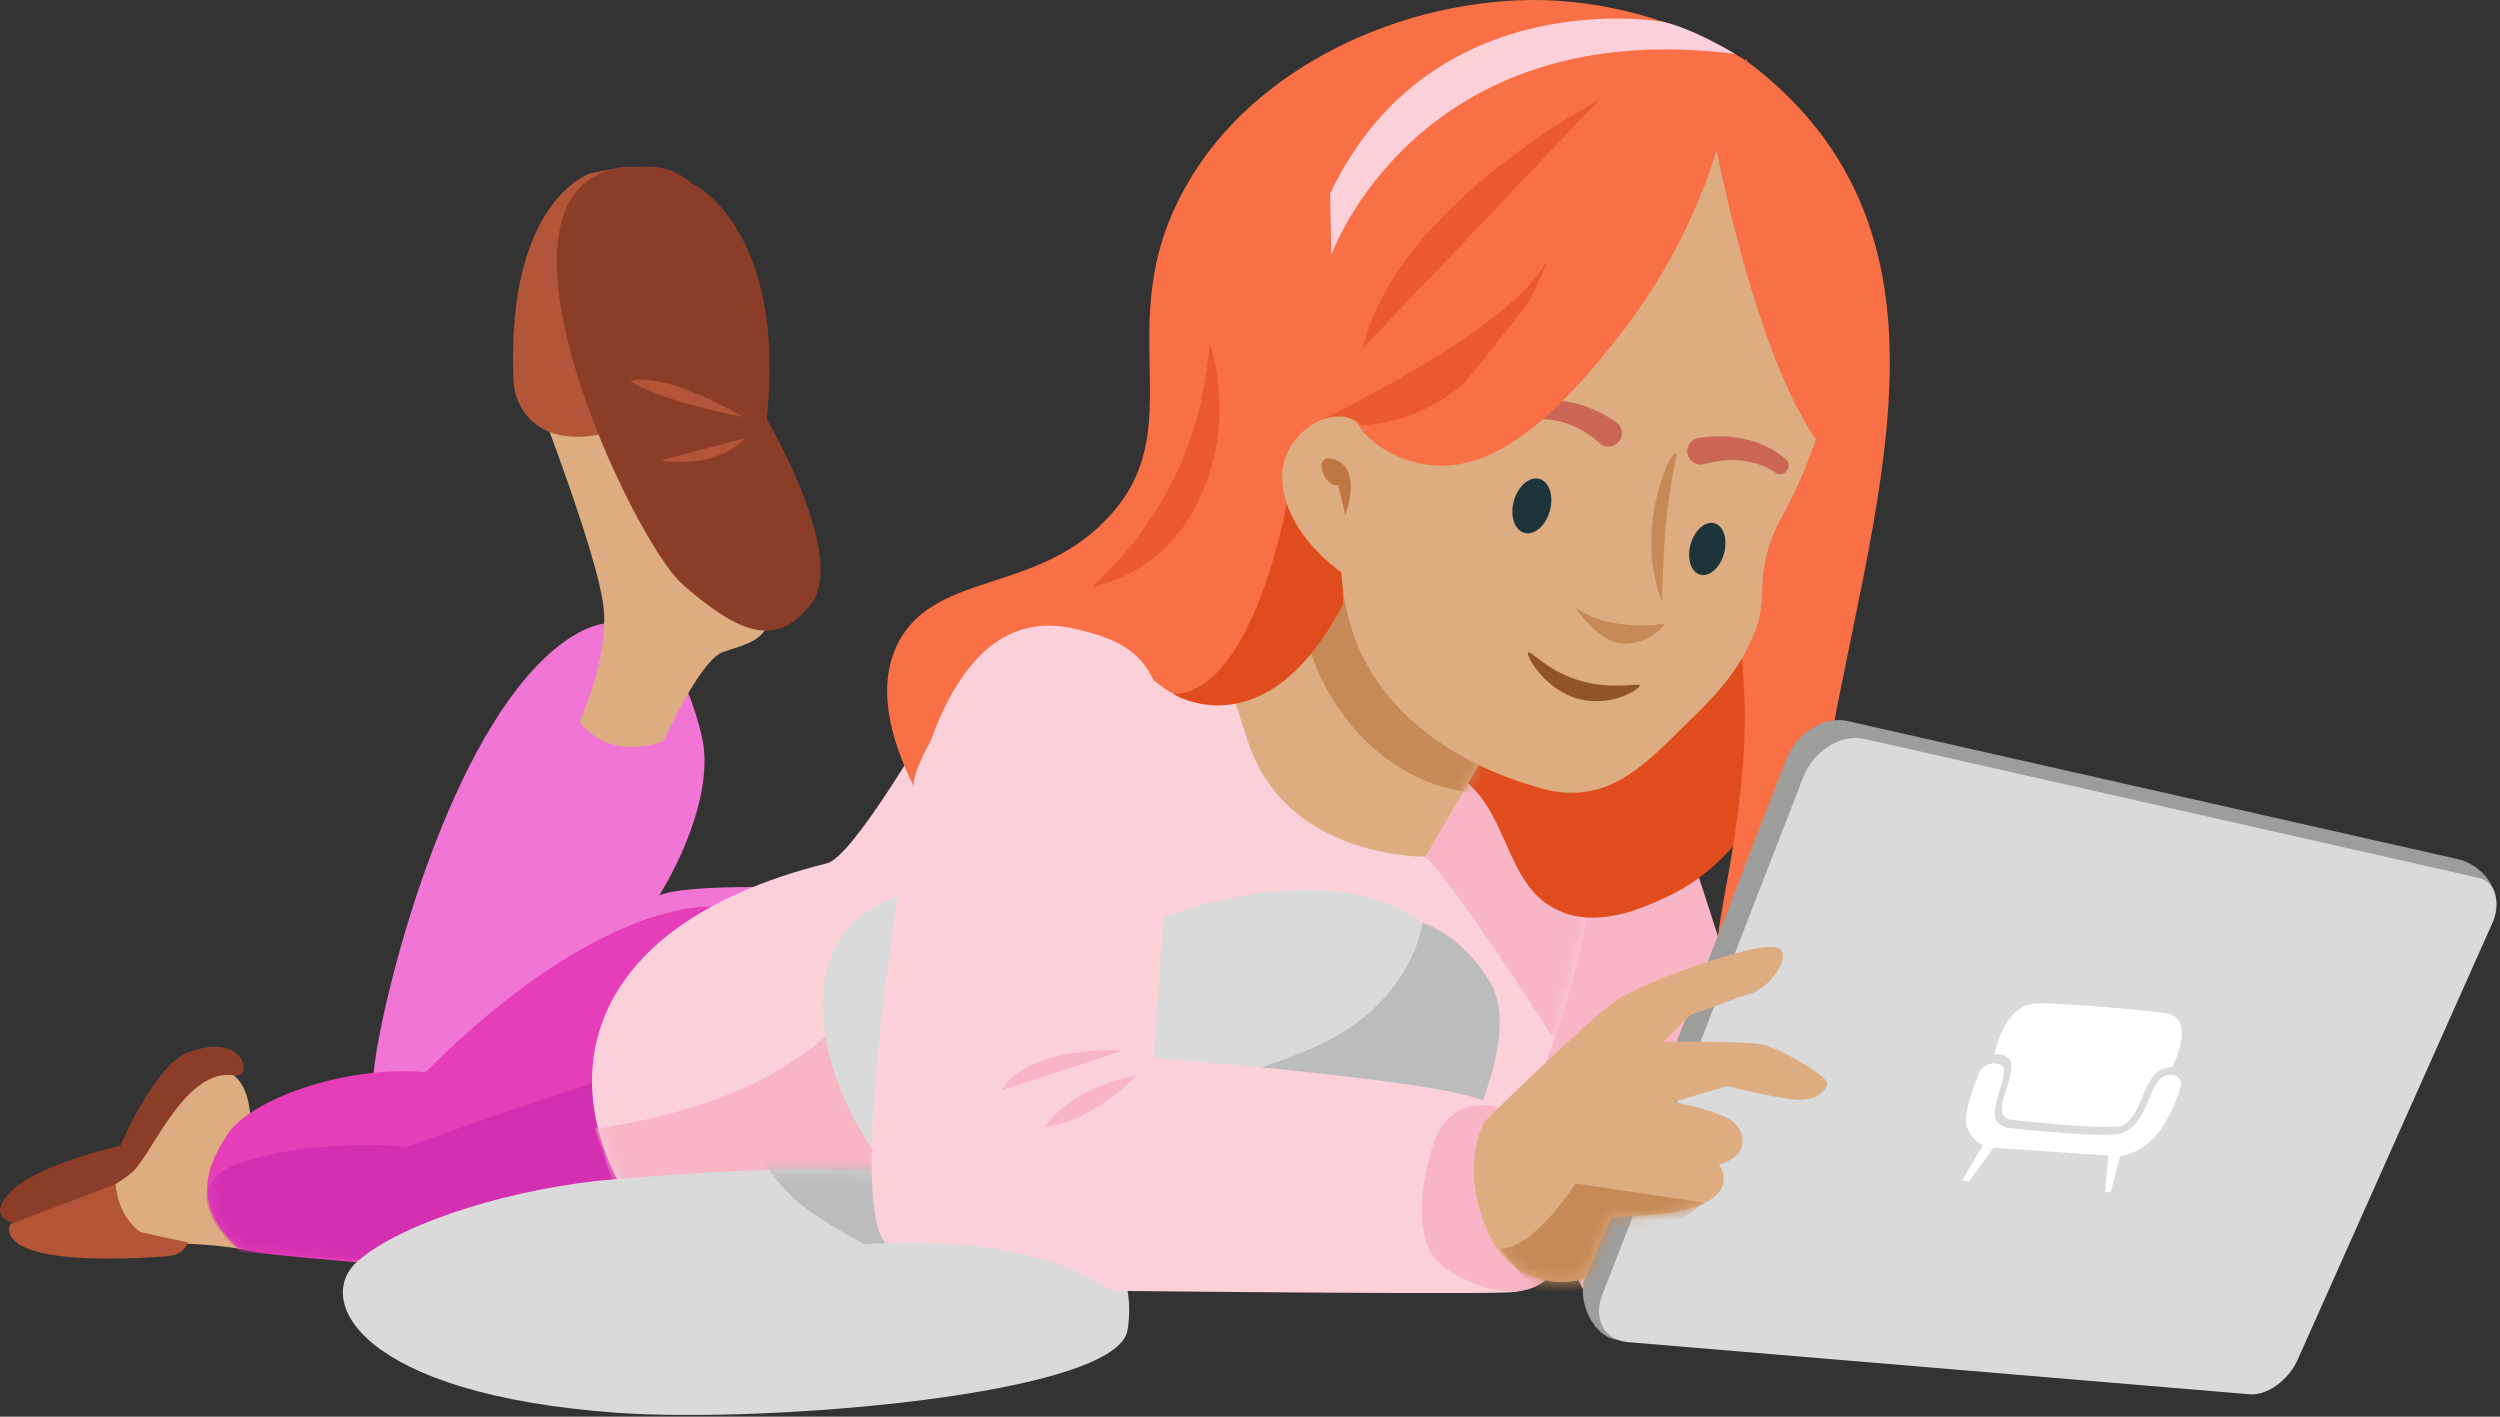 <svg xmlns="http://www.w3.org/2000/svg" width="210" height="119" fill="none"><rect width="100%" height="100%" fill="#333333" stroke="none"/><g clip-path="url(#a)"><path fill="#F175D4" d="M59.029 62.21s-2.8-14.68-11.65-8.292c-8.849 6.387-14.45 26.446-15.794 34.626-1.232 8.292 0 19.274 15.906 19.05 0 0 14.226 2.241 21.059 0 6.832-2.241-4.302-23.41-4.302-23.41l4.862-9.558s-11.392-.515-13.744.605c0 0 4.704-7.306 3.663-13.032v.011Z"/><path fill="#DDAC80" d="M21.012 95.066s.604-5.514-3.473-5.402c-4.077.112-4.178 6.847-6.071 8.001-1.893 1.155-3.898 1.054-4.951 2.107-1.053 1.054-1.893 1.054-2.946 1.479-1.053.426-1.008 2.152 1.131 2.869 2.14.717 10.362-.235 15.917.874 2.162.426.124-4.583.404-9.917l-.011-.011Z"/><path fill="#E63DB9" d="M59.745 76.162s-9.308-.796-24.004 13.906c-6.082-.605-14.147 1.928-16.522 5.043-1.792 2.69-3.204 5.861.605 9.559 1.344.896 8.177 1.008 20.386 2.353 30.916 3.362 24.755 1.457 24.755 1.457l4.369-31.41-9.589-.92v.012Z"/><mask id="b" width="53" height="34" x="17" y="76" maskUnits="userSpaceOnUse" style="mask-type:luminance"><path fill="#fff" d="M59.745 76.163s-9.308-.795-24.004 13.907c-6.082-.605-14.147 1.928-16.522 5.043-1.792 2.69-3.204 5.86.605 9.558 1.344.897 8.177 1.009 20.386 2.353 30.916 3.362 24.755 1.457 24.755 1.457l4.369-31.41-9.589-.919v.011Z"/></mask><g mask="url(#b)"><path fill="#D32FB0" d="M49.731 91.01S37.32 95.078 34.24 96.344c0 0-7.998-.84-14.181 1.401-6.184 2.241.145 7.44.145 7.44l32.002 2.107 7.438-5.054-9.913-11.228Z"/></g><path fill="#F7B5C5" d="M151.328 100.646s-8.513-26.894-10.642-33.057c-2.128-6.163-12.321-8.853-15.458-2.017-3.136 6.835 5.041 44.824 10.754 46.168 5.712 1.345 15.794-1.008 15.794-1.008l-.448-9.861v-.225Z"/><path fill="#FBD0D9" d="M134.302 70.39s-2.677 30.817-19.378 35.524c-16.701 4.706-59.703-1.804-59.703-1.804-9.376-11.14-8.043-26.02 14.225-31.59 2.129-.448 8.401-11.183 11.314-16.226 2.912-5.043 22.738-3.945 22.738-3.945s35.172-2.801 30.692 18.042h.112Z"/><mask id="c" width="86" height="56" x="49" y="52" maskUnits="userSpaceOnUse" style="mask-type:luminance"><path fill="#fff" d="M134.301 70.392s-2.677 30.816-19.378 35.523c-16.7 4.706-59.703-1.805-59.703-1.805-9.375-11.138-8.042-26.02 14.226-31.589 2.128-.448 8.4-11.184 11.313-16.226 2.913-5.043 22.739-3.945 22.739-3.945s35.172-2.801 30.691 18.042h.112Z"/></mask><g fill="#F7B5C5" mask="url(#c)"><path d="M130.314 86.91s-7.718-12.102-10.574-14.96c-2.857-2.857 4.962-10.119 4.962-10.119l12.075 7.721-3.506 18.513-2.946-1.155h-.011ZM49.956 94.755l2.98 8.931 24.821-.56-3.237-21.56c-3.808 4.449-8.009 10.23-22.38 12.91-.706.134-1.456.313-2.173.29l-.011-.01Z"/></g><path fill="#DADADA" d="M119 94.383a5.116 5.116 0 0 0 1.3-.83c1.658-1.422 5.085-6.33 2.229-12.27-4.369-9.099-18.135-6.824-24.789-4.213-7.594 2.98-15.872-6.186-24.743-.605-9.88 6.208.772 28.351 13.296 28.441 9.072.067 28.989-8.83 32.707-10.523Z"/><path fill="#E04C1E" d="M153.008 49.996c0 1.68-1.456 20.282-13.218 25.437-1.904.896-5.712 2.577-8.961 1.008-4.816-2.24-3.92-9.412-9.409-11.878-3.136-1.457-5.937-.224-6.049-.672-.224-.785 7.953-4.146 37.637-13.895Z"/><path fill="#DDAC80" d="M126.237 60.754 119.74 71.96s-11.65.224-14.898-9.637c-3.248-9.861-1.344-4.707-1.344-4.707l9.857-11.99 12.882 15.128Z"/><mask id="d" width="25" height="27" x="102" y="45" maskUnits="userSpaceOnUse" style="mask-type:luminance"><path fill="#fff" d="m126.237 60.756-6.496 11.206s-11.65.224-14.898-9.637c-3.249-9.861-1.344-4.706-1.344-4.706l9.857-11.99 12.881 15.127Z"/></mask><g mask="url(#d)"><path fill="#C68958" d="M123.997 66.583s-6.721 0-11.537-7.06c-4.817-7.06-3.697-15.688-3.697-15.688l9.857 1.569 11.426 19.834-6.049 1.233v.112Z"/></g><path fill="#F97046" d="M146.623 5.06c4.257 3.138 6.609 6.388 7.841 8.405 10.865 17.817-2.352 42.134-2.688 66.339-.112 9.861 1.232 19.61 1.232 19.61.336 2.465.784 4.707 1.12 6.5-3.92-4.483-8.849-11.43-9.857-20.62-.784-6.61.896-9.39 1.904-18.69 1.12-10.422-.56-9.996-.224-26.47.224-10.869.448-16.92.672-26.109 0-4.034.112-7.172.112-9.077l-.112.112Z"/><path fill="#F97046" d="M146.623 5.06C143.487 3.155 137.55.242 129.597.006 117.948-.218 105.066 5.61 99.466 15.92c-6.385 11.542.896 20.17-6.61 27.79-6.048 6.276-14.673 4.259-17.585 10.646-1.792 4.034 0 8.629 1.456 11.654 0-1.345 1.647-4.426 3.55-7.116 2.577-3.81 5.86-5.547 10.004-5.21 5.6.448 6.272 5.154 11.089 5.378 4.928.112 9.297-4.594 11.425-8.292 4.145-7.508-.112-13.223 1.568-19.61 1.569-6.051 8.625-13.111 32.708-17.706 0-2.801-.224-5.49-.336-8.292l-.112-.112v.011Z"/><path fill="#E04C1E" d="M108.09 42.297s-2.778 15.79-9.498 16.013c0 0 7.706 4.875 14.214-7.53v-4.258l-4.704-4.225h-.012Z"/><path fill="#DDAC80" d="M149.536 43.675c-2.252 4.315-1.009 6.32-2.017 9.122-1.344 3.586-3.584 5.827-6.16 8.292-3.025 3.026-5.377 5.267-8.849 5.491-1.793.112-3.025-.336-4.817-.896-2.24-.785-10.529-3.698-13.778-11.766-.448-1.233-1.12-3.25-1.232-5.828-4.144-3.025-5.824-7.171-4.592-9.973.672-1.569 2.464-3.137 4.368-3.137 1.792 0 2.464 1.568 3.473 2.017 5.488 2.577 18.93-25.998 28.115-24.43 11.268 1.906 13.464 16.664 5.489 31.108Z"/><path fill="#C68958" d="M139.846 52.394s-4.48.784-7.505-1.345c0 0 2.017 3.138 4.257 3.025 2.24-.112 3.248-1.68 3.248-1.68Z"/><path fill="#1D353A" d="M128.044 44.762c-.835-.233-1.228-1.436-.878-2.688.349-1.252 1.308-2.078 2.143-1.845.834.233 1.227 1.437.878 2.689-.35 1.252-1.309 2.077-2.143 1.844ZM142.811 48.273c-.775-.216-1.133-1.358-.8-2.55.333-1.192 1.23-1.983 2.005-1.767.775.216 1.133 1.358.8 2.55-.333 1.193-1.23 1.984-2.005 1.767Z"/><path fill="#915329" d="M137.774 57.616c0-.336-2.016.336-4.704-.336-3.025-.785-4.481-2.69-4.705-2.465-.224.224 1.456 3.25 4.369 3.922 2.688.672 5.152-.897 5.04-1.233v.112Z"/><g fill="#C34742" opacity=".7"><path d="M150.018 38.589c-2.005-1.76-4.761-2.185-7.315-1.804a1.125 1.125 0 0 0 .303 2.23c.56-.124 1.12-.28 1.68-.325 1.501-.169 3.215.145 4.447 1.008.717.504 1.534-.527.885-1.11ZM128.408 33.894c2.572-.707 5.237.113 7.368 1.571a1.126 1.126 0 0 1-1.246 1.874c-.45-.355-.885-.741-1.37-1.026-1.276-.807-2.955-1.273-4.44-1.035-.866.14-1.151-1.144-.312-1.384Z"/></g><path fill="#F97046" d="M145.055 9.542c-2.24 9.189-6.385 15.24-9.073 18.714-3.585 4.482-9.633 11.878-16.242 10.758-2.24-.337-5.265-1.793-6.273-4.483-3.248-8.068 11.426-25.773 26.099-25.885 2.465 0 4.481.448 5.601.896h-.112Z"/><path fill="#E04C1E" d="M134.302 8.421s-17.026 8.853-19.827 20.843l19.827-20.843ZM101.706 29.041c.56 2.017 1.568 7.06-.672 12.215-.448 1.008-1.232 2.913-3.136 4.706-2.24 2.242-4.817 3.026-6.161 3.362 1.792-1.68 4.592-4.594 6.72-8.852 2.353-4.595 2.913-8.853 3.137-11.43h.112Z" opacity=".6"/><path fill="#F97046" d="M143.935 11.335s4.256 23.309 10.977 28.127c0 0 5.153-17.93-4.256-27.454-9.409-9.525-6.721-.673-6.721-.673Z"/><path fill="#DDAC80" d="M64.797 50.444c.213 3.474-2.206 3.63-4.11 4.348-1.905.717-4.951 7.452-4.951 7.452s-4.212 1.894-7.057-1.58c0 0 2.531-5.48 2.005-9.794-.527-4.314-5.366-16.854-5.366-16.854l6.105-1.479 13.374 17.907Z"/><path fill="#BF7643" d="M113.008 43.272s1.579-4.09-1.12-4.74c-1.624-.392-.728 2.432.526 2.208l.594 2.532Z"/><path fill="#C68958" d="M139.611 50.5s-1.803-3.82-.313-9.267c.952-3.474 1.557-3.126 1.557-3.126-.751 3.821-1.076 5.726-1.244 12.394Z"/><path fill="#B25538" d="M49.62 14.551s-7.057 2.163-6.497 17.179c0 3.362 3.36 7.284 11.425 3.25l-2.374-20.922-2.566.493h.012Z"/><path fill="#8C3D28" d="M58.469 15.594s7.616 3.922 5.936 19.61c0 0 6.833 11.542 3.697 15.576-3.137 4.034-6.609 1.905-10.754-1.68-4.144-3.587-18.37-33.394-4.928-35.075 2.576 0 3.696-.336 5.937 1.569h.112Z"/><path fill="#B25538" d="M62.479 35.036s-6.81-1.266-9.544-3.014c0 0 2.252-1.12 9.544 3.014ZM62.613 36.796s-2.106 2.6-7.157 1.894l7.157-1.894Z"/><path fill="#E04C1E" d="M122.876 32.325c-2.217 1.804-5.018 3.182-8.49 3.406-.493-.414-1.087-.762-1.927-.762-.694 0-1.378.213-1.994.55 0 0 16.545-7.766 19.491-13.66 0 0-.493 1.535-1.591 3.574-1.927 2.454-3.786 4.886-5.489 6.88v.012Z" opacity=".6"/><path fill="#8C3D28" d="M19.735 90.325c1.523.258.884-3.742-3.932-1.927-2.812 1.053-5.69 7.833-5.69 7.833s-6.878 1.546-9.13 3.788c-2.25 2.241-.078 2.812.986 2.812s7.584-2.812 9.264-4.493c1.68-1.681 4.424-8.707 8.49-8.001l.012-.012Z"/><path fill="#B25538" d="M14.313 105.51s.258-.874-.605-1.098c-2.587-.65-3.83-2.779-3.999-4.942L.86 102.832s-2.162 3.821 13.453 2.678Z"/><path fill="#B25538" d="M13.35 105.42s1.758.527 2.453-1.053l-7.158-1.546 4.705 2.599Z"/><path fill="#9D9D9C" fill-rule="evenodd" d="m187.564 115.629-51.705-3.093c-1.961-.168-3.473-3.25-2.689-5.278l16.881-43.48c.862-2.207 3.17-3.652 5.119-3.215l51.156 11.575c2.072.381 4.201 2.746 3.08 5.267l-17.821 35.333c-.762 1.714-2.565 3.014-4.021 2.891Z" clip-rule="evenodd"/><path fill="#DADADA" fill-rule="evenodd" d="m188.975 117.119-52.243-4.382c-1.96-.168-2.934-1.949-2.139-3.978l16.88-43.479c.863-2.207 3.17-3.653 5.119-3.216l51.616 11.677c1.423.325 1.904 2.095 1.086 3.944l-16.297 36.543c-.762 1.714-2.566 3.014-4.022 2.891Z" clip-rule="evenodd"/><path fill="#fff" fill-rule="evenodd" d="M181.919 85.103c-1.255-.202-8.737-.886-10.877-.807-2.072.067-3.058 2.33-3.539 4.292.19-.034.381-.034.549 0 .492.078.918.38.907.975-.034.773-.269 1.456-.504 2.207-.247.75-.392 1.4-.235 1.782.1.258.313.448.817.515h.045c1.501.19 2.52.28 4.021.393 1.725.134 3.014.257 4.761.168.661-.045.997-.404 1.456-1.12.527-.841.863-2.253 1.68-3.25.381-.449 1.031-.617 1.49-.628.896-1.95 1.411-4.214-.571-4.527Z" clip-rule="evenodd"/><path fill="#fff" fill-rule="evenodd" d="M166.226 90.19c-.751 1.837-1.031 2.958-1.076 3.664-.044.706.124 1.02.325 1.345.191.302.426.538.605.683.179.146.303.213.303.213l.179.1-1.725 2.937.549.123 2.083-2.846 9.409.639.235.022-.302 3.104.493-.056.784-3.003.224-.034s.157-.022.414-.112a5.683 5.683 0 0 0 1.009-.437c.627-.347 1.859-1.3 2.867-3.664.191-.448.381-.953.549-1.513.19-.594-.146-.964-.65-1.053-.414-.068-.885.1-1.109.38-.627.729-.985 2.13-1.601 3.138-.527.874-1.3 1.435-2.129 1.468-1.792.09-3.091-.033-4.816-.157a80.967 80.967 0 0 1-4.044-.38h-.056c-.582-.09-.941-.348-1.098-.74-.145-.392-.089-.874.023-1.367.235-.998.638-1.883.661-2.735.022-.28-.224-.515-.605-.571-.28-.045-.616 0-.885.146-.28.145-.493.358-.639.694l.023.012Z" clip-rule="evenodd"/><path fill="#DADADA" d="M51.838 99.033c-8.502.673-17.979 3.597-21.765 6.881-3.786 3.283.135 11.217 21.82 12.763 12.49.886 41.983-1.479 42.823-6.959 2.61-16.954-33.525-13.413-42.878-12.674v-.01Z"/><mask id="e" width="66" height="17" x="29" y="98" maskUnits="userSpaceOnUse" style="mask-type:luminance"><path fill="#fff" d="M51.837 99.033c-8.502.672-17.978 3.597-21.764 6.88-3.786 3.284 9.779 5.211 22.268 6.242 12.49 1.031 41.535 5.031 42.375-.437 2.61-16.955-33.526-13.414-42.879-12.674v-.011Z"/></mask><g mask="url(#e)"><path fill="#BCBCBC" d="M76.11 106.373s-7.347-3.608-9.588-5.86c-2.24-2.253-2.946-3.934-2.946-3.934l19.233-.705-6.698 10.488v.011Z"/></g><path fill="#BCBCBC" d="M119.494 77.528s-.773 6.724-9.029 10.4c-8.255 3.675-14.293 3.53-14.293 3.53l27.444 3.193s3.965-7.956 1.613-12.046c-2.353-4.09-5.735-5.088-5.735-5.088v.011Z"/><path fill="#FBD0D9" d="M131.625 102.395s0 5.939-4.817 6.163c-4.816.224-44.839-.247-44.839-.247s-5.152.337-7.84-4.258c-2.689-4.594 1.344-29.998 2.363-35.41 1.198-6.354 4.581-17.874 13.654-15.857 9.073 2.017 8.984 5.648 6.766 36.072 0 0 20.924 1.647 26.525 3.216 5.6 1.569 7.392 5.379 8.065 10.309h.112l.011.012Z"/><path fill="#DADADA" d="M94.033 109.029s-4.918-5.278-20.499-4.572c-15.58.706 6.743 7.306 6.743 7.306l13.756-2.734Z"/><path fill="#F7B5C5" d="M125.979 93.071s-4.324-1.614-5.757 3.586c-1.434 5.199-.807 8.359.985 9.727 2.084 1.602 7.841 4 9.801-.482 1.961-4.483-5.018-12.842-5.018-12.842l-.011.011Z"/><path fill="#DDAC80" d="M124.769 94.147s9.185-9.055 11.336-10.321 5.724-2.555 8.457-3.384c2.733-.83 5.119-1.39 5.198-.27.078 1.121-1.345 2.903-2.823 3.329-1.479.426-3.831 1.445-4.537 1.591-.705.146-2.632 2.42-2.632 2.42s6.9-.1 8.367.247c1.468.347 5.332 2.6 5.332 3.227 0 .628-.907 1.401-2.319 1.401-1.411 0-6.071-1.154-6.071-1.154l-4.491 1.322s4.155.807 5.13 1.782c.974.975.874 2.488-.392 3.115-1.266.628-1.02.247-1.02.247s1.3 1.513-.313 2.846c-1.613 1.334-5.198 1.479-5.198 1.479l-3.506.281s-1.769 4.46-2.117 4.964c-.347.504-5.992 1.557-8.311-4.057-2.319-5.614-.101-9.054-.101-9.054l.011-.011Z"/><mask id="f" width="31" height="29" x="123" y="79" maskUnits="userSpaceOnUse" style="mask-type:luminance"><path fill="#fff" d="M124.769 94.147s9.185-9.054 11.336-10.32c2.151-1.267 5.724-2.556 8.457-3.385 2.733-.83 5.119-1.39 5.198-.269.078 1.12-1.345 2.903-2.823 3.328-1.479.426-3.831 1.446-4.537 1.592-.705.145-2.632 2.42-2.632 2.42s6.9-.1 8.367.247c1.468.347 5.332 2.6 5.332 3.227 0 .627-.907 1.4-2.319 1.4-1.411 0-6.071-1.154-6.071-1.154l-4.491 1.323s4.155.806 5.13 1.782c.974.974.874 2.487-.392 3.115-1.266.627-1.02.246-1.02.246s1.3 1.513-.313 2.847c-1.613 1.333-5.198 1.479-5.198 1.479l-3.506.28s-1.769 4.46-2.117 4.964c-.347.504-5.992 1.558-8.311-4.056-2.319-5.615-.101-9.055-.101-9.055l.011-.011Z"/></mask><g mask="url(#f)"><path fill="#C68958" d="m143.207 101.038-10.866-1.625s-3.461 5.491-6.362 5.491l4.335 5.144 12.893-9.021v.011Z"/></g><path fill="#F7B5C5" d="M95.478 90.337s-5.197.773-7.718 4.325c0 0 3.506-.112 7.718-4.325ZM94.347 88.242s-7.886-.527-10.25 3.361l10.25-3.361Z"/><path fill="#FBD0D9" d="M111.832 21.42s7.191-20.282 33.917-16.887c0 0-3.338-2.062-6.015-2.7 0 0-19.479-3.485-28.003 14.422l.101 5.166Z"/></g><defs><clipPath id="a"><path fill="#fff" d="M0 0h210v119H0z"/></clipPath></defs></svg>